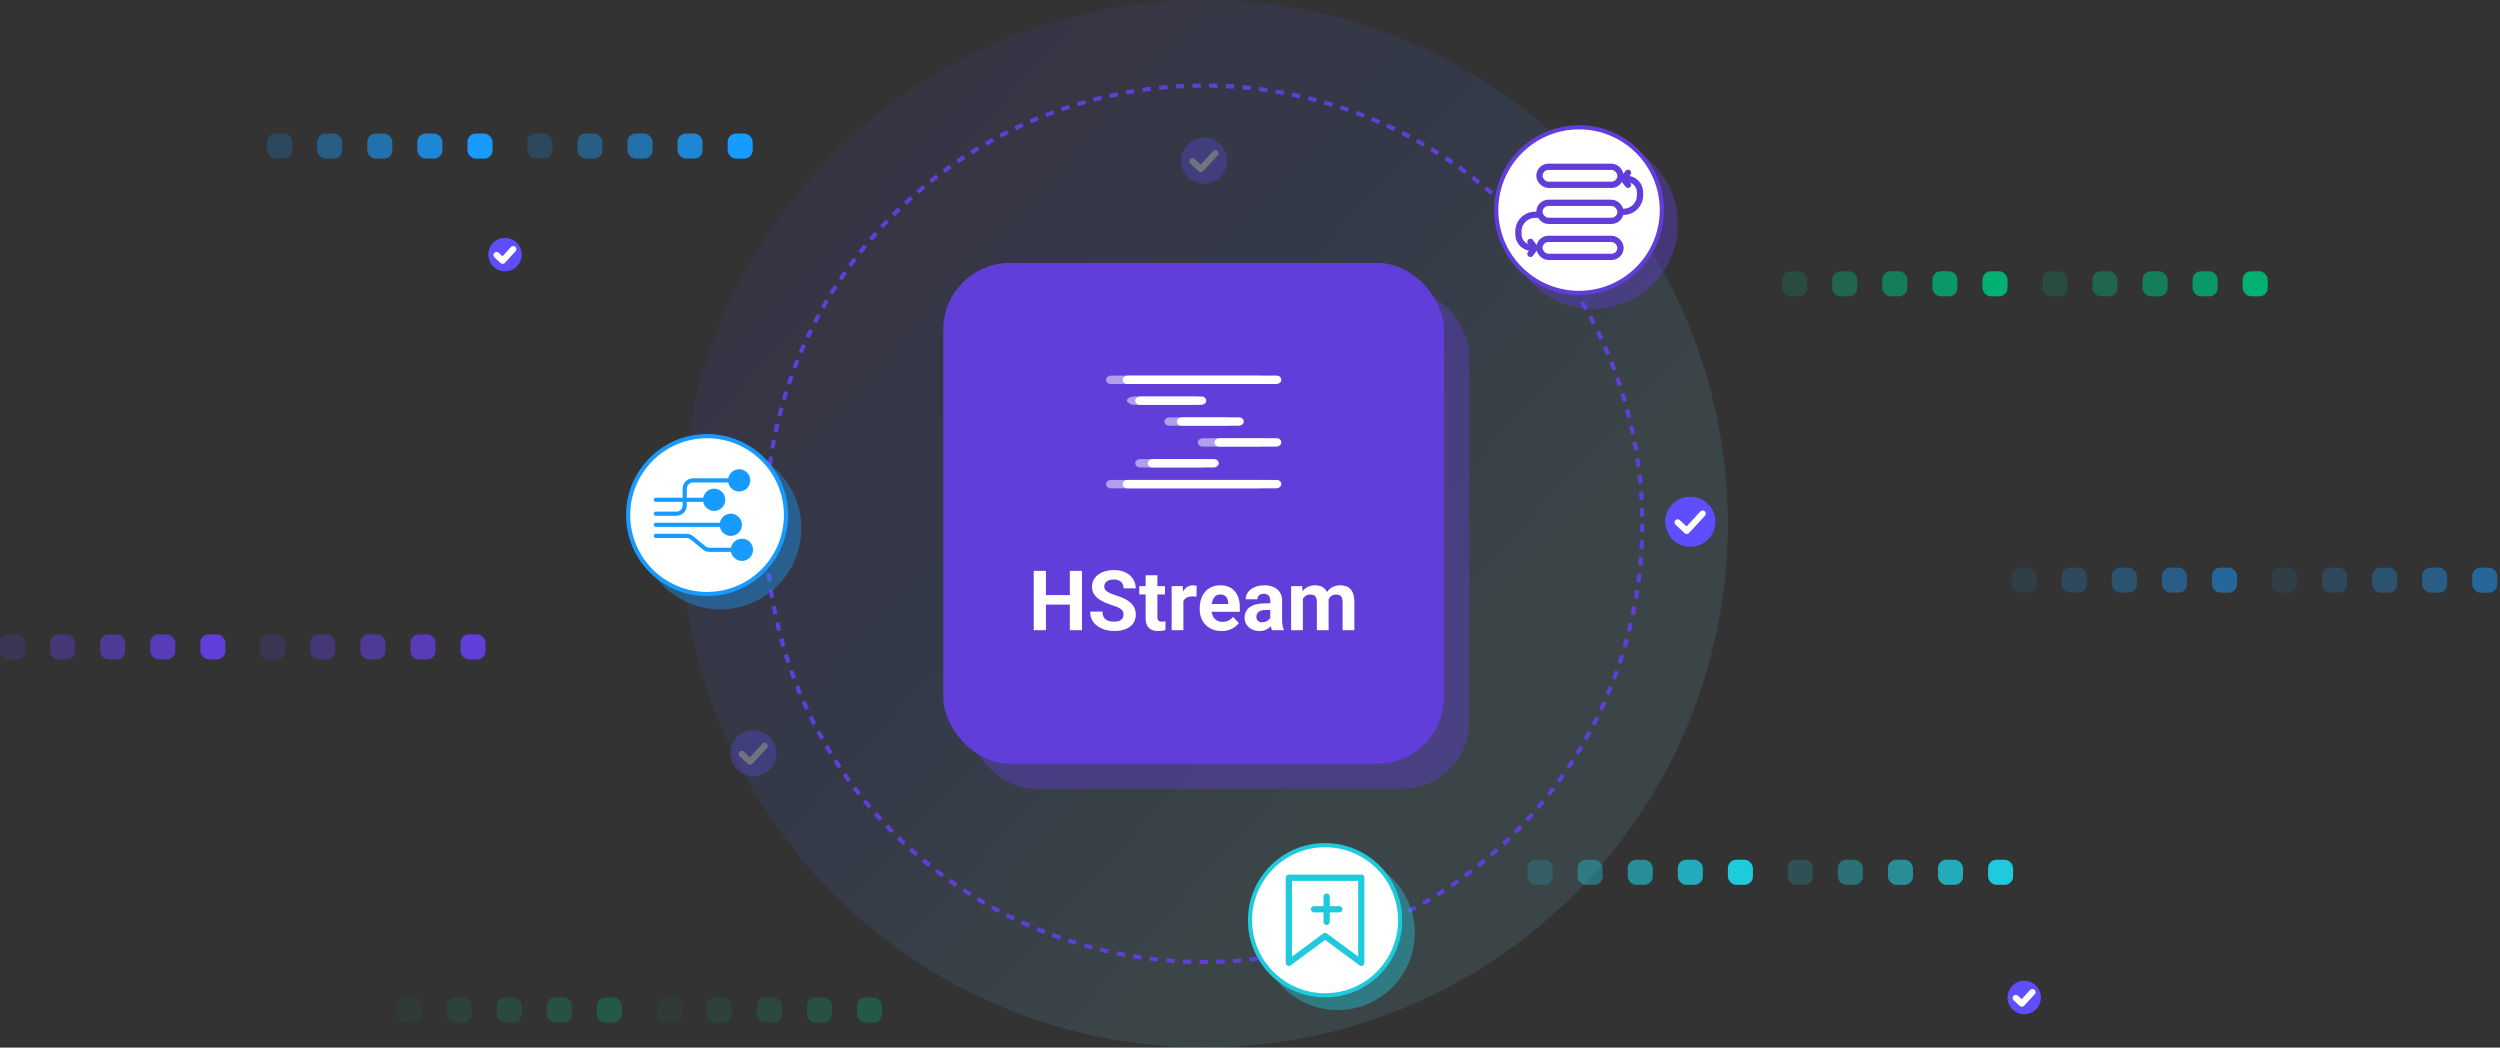 <svg width="599" height="251" viewBox="0 0 599 251" fill="none" xmlns="http://www.w3.org/2000/svg">
<rect x="0" y="0" width="599" height="251" fill="#333333" stroke="none"/>
<circle opacity="0.1" cx="288.5" cy="125.5" r="125.5" fill="url(#paint0_linear_346_1894)"/>
<circle cx="288.5" cy="125.5" r="105" stroke="#613EDA" stroke-dasharray="2 2"/>
<g opacity="0.3">
<circle cx="180.5" cy="180.5" r="5.5" fill="#5E4EFF"/>
<path d="M177.719 180.658L179.72 182.504L183.206 178.723" stroke="white" stroke-width="1.5" stroke-linecap="round" stroke-linejoin="round"/>
</g>
<g opacity="0.3">
<circle cx="288.5" cy="38.5" r="5.5" fill="#5E4EFF"/>
<path d="M285.719 38.658L287.72 40.505L291.206 36.723" stroke="white" stroke-width="1.5" stroke-linecap="round" stroke-linejoin="round"/>
</g>
<circle cx="405" cy="125" r="6" fill="#5E4EFF"/>
<path d="M401.966 125.173L404.149 127.187L407.952 123.062" stroke="white" stroke-width="1.5" stroke-linecap="round" stroke-linejoin="round"/>
<circle cx="121" cy="61" r="4" fill="#5E4EFF"/>
<path d="M118.977 61.115L120.433 62.458L122.968 59.708" stroke="white" stroke-width="1.5" stroke-linecap="round" stroke-linejoin="round"/>
<circle cx="485" cy="239" r="4" fill="#5E4EFF"/>
<path d="M482.977 239.115L484.433 240.458L486.968 237.708" stroke="white" stroke-width="1.5" stroke-linecap="round" stroke-linejoin="round"/>
<ellipse opacity="0.4" cx="172.584" cy="126.587" rx="19.414" ry="19.414" fill="#189BFE"/>
<path d="M188.328 123.414C188.328 133.86 179.86 142.328 169.414 142.328C158.968 142.328 150.5 133.86 150.5 123.414C150.5 112.968 158.968 104.5 169.414 104.5C179.86 104.5 188.328 112.968 188.328 123.414Z" fill="white" stroke="#189BFE"/>
<path d="M157.132 119.252C156.855 119.252 156.632 119.476 156.632 119.752C156.632 120.028 156.855 120.252 157.132 120.252V119.252ZM168.443 119.752C168.443 121.225 169.637 122.419 171.109 122.419C172.582 122.419 173.776 121.225 173.776 119.752C173.776 118.279 172.582 117.085 171.109 117.085C169.637 117.085 168.443 118.279 168.443 119.752ZM157.132 120.252H171.109V119.252H157.132V120.252Z" fill="#189BFE"/>
<path d="M157.132 125.245C156.855 125.245 156.632 125.469 156.632 125.745C156.632 126.021 156.855 126.245 157.132 126.245V125.245ZM172.436 125.745C172.436 127.218 173.63 128.412 175.103 128.412C176.576 128.412 177.77 127.218 177.77 125.745C177.77 124.272 176.576 123.078 175.103 123.078C173.63 123.078 172.436 124.272 172.436 125.745ZM157.132 126.245H175.103V125.245H157.132V126.245Z" fill="#189BFE"/>
<path d="M157.132 127.906C156.855 127.906 156.632 128.13 156.632 128.406C156.632 128.682 156.855 128.906 157.132 128.906V127.906ZM175.099 131.734C175.099 133.207 176.293 134.401 177.765 134.401C179.238 134.401 180.432 133.207 180.432 131.734C180.432 130.262 179.238 129.068 177.765 129.068C176.293 129.068 175.099 130.262 175.099 131.734ZM165.777 128.862L165.459 129.248L165.777 128.862ZM157.132 128.906H164.506V127.906H157.132V128.906ZM165.459 129.248L168.398 131.665L169.033 130.893L166.095 128.476L165.459 129.248ZM169.986 132.234H177.765V131.234H169.986V132.234ZM168.398 131.665C168.845 132.033 169.407 132.234 169.986 132.234V131.234C169.638 131.234 169.302 131.114 169.033 130.893L168.398 131.665ZM164.506 128.906C164.854 128.906 165.191 129.027 165.459 129.248L166.095 128.476C165.647 128.107 165.086 127.906 164.506 127.906V128.906Z" fill="#189BFE"/>
<path d="M157.132 122.585C156.855 122.585 156.632 122.809 156.632 123.085C156.632 123.361 156.855 123.585 157.132 123.585V122.585ZM174.433 115.098C174.433 116.57 175.627 117.764 177.1 117.764C178.573 117.764 179.767 116.57 179.767 115.098C179.767 113.625 178.573 112.431 177.1 112.431C175.627 112.431 174.433 113.625 174.433 115.098ZM157.132 123.585H162.059V122.585H157.132V123.585ZM164.559 121.085V117.098H163.559V121.085H164.559ZM166.059 115.598H177.1V114.598H166.059V115.598ZM164.559 117.098C164.559 116.269 165.231 115.598 166.059 115.598V114.598C164.679 114.598 163.559 115.717 163.559 117.098H164.559ZM162.059 123.585C163.44 123.585 164.559 122.466 164.559 121.085H163.559C163.559 121.913 162.888 122.585 162.059 122.585V123.585Z" fill="#189BFE"/>
<circle opacity="0.4" cx="320.508" cy="223.512" r="18.489" fill="#1FCADD"/>
<circle cx="317.489" cy="220.489" r="17.989" fill="white" stroke="#1FCADD"/>
<path d="M308.811 210.308H326.168V230.683L317.489 224.269L308.811 230.683V210.308Z" stroke="#1FCADD" stroke-width="1.5" stroke-linejoin="round"/>
<path d="M314.848 217.858H320.885" stroke="#1FCADD" stroke-width="1.5" stroke-linecap="round" stroke-linejoin="round"/>
<path d="M317.866 214.836L317.866 220.873" stroke="#1FCADD" stroke-width="1.5" stroke-linecap="round" stroke-linejoin="round"/>
<circle opacity="0.4" cx="381.66" cy="53.66" r="20.34" fill="#613EDA"/>
<circle cx="378.34" cy="50.34" r="19.84" fill="white" stroke="#613EDA"/>
<rect x="368.848" y="39.963" width="19.426" height="4.317" rx="2.158" stroke="#613EDA" stroke-width="1.5" stroke-linecap="round" stroke-linejoin="round"/>
<rect x="368.848" y="48.596" width="19.426" height="4.317" rx="2.158" stroke="#613EDA" stroke-width="1.5" stroke-linecap="round" stroke-linejoin="round"/>
<rect x="368.848" y="57.23" width="19.426" height="4.317" rx="2.158" stroke="#613EDA" stroke-width="1.5" stroke-linecap="round" stroke-linejoin="round"/>
<path d="M388.634 50.754H388.993C391.179 50.754 392.951 48.983 392.951 46.797V46.078C392.951 44.289 391.501 42.84 389.713 42.84V42.84" stroke="#613EDA" stroke-width="1.5" stroke-linecap="round" stroke-linejoin="round"/>
<path d="M390.073 41.401L388.993 42.84L390.073 44.279" stroke="#613EDA" stroke-width="1.5" stroke-linecap="round" stroke-linejoin="round"/>
<path d="M368.128 51.474L367.768 51.474C365.583 51.474 363.811 53.246 363.811 55.431L363.811 56.151C363.811 57.939 365.261 59.389 367.049 59.389V59.389" stroke="#613EDA" stroke-width="1.5" stroke-linecap="round" stroke-linejoin="round"/>
<path d="M366.689 60.828L367.768 59.389L366.689 57.95" stroke="#613EDA" stroke-width="1.5" stroke-linecap="round" stroke-linejoin="round"/>
<rect opacity="0.4" x="232" y="69" width="120" height="120" rx="16" fill="#613EDA"/>
<rect x="226.5" y="63.5" width="119" height="119" rx="15.5" fill="#613EDA" stroke="#613EDA"/>
<path d="M257.162 142.572V144.857H249.74V142.572H257.162ZM250.609 136.781V151H247.68V136.781H250.609ZM259.252 136.781V151H256.332V136.781H259.252ZM269.203 147.279C269.203 147.025 269.164 146.798 269.086 146.596C269.014 146.387 268.878 146.199 268.676 146.029C268.474 145.854 268.191 145.681 267.826 145.512C267.462 145.342 266.99 145.167 266.41 144.984C265.766 144.776 265.154 144.542 264.574 144.281C264.001 144.021 263.493 143.718 263.051 143.373C262.615 143.021 262.27 142.615 262.016 142.152C261.768 141.69 261.645 141.153 261.645 140.541C261.645 139.949 261.775 139.411 262.035 138.93C262.296 138.441 262.66 138.025 263.129 137.68C263.598 137.328 264.151 137.058 264.789 136.869C265.434 136.68 266.14 136.586 266.908 136.586C267.956 136.586 268.871 136.775 269.652 137.152C270.434 137.53 271.039 138.048 271.469 138.705C271.905 139.363 272.123 140.115 272.123 140.961H269.213C269.213 140.544 269.125 140.18 268.949 139.867C268.78 139.548 268.52 139.298 268.168 139.115C267.823 138.933 267.387 138.842 266.859 138.842C266.352 138.842 265.928 138.92 265.59 139.076C265.251 139.226 264.997 139.431 264.828 139.691C264.659 139.945 264.574 140.232 264.574 140.551C264.574 140.792 264.633 141.01 264.75 141.205C264.874 141.4 265.056 141.583 265.297 141.752C265.538 141.921 265.834 142.081 266.186 142.23C266.537 142.38 266.944 142.527 267.406 142.67C268.181 142.904 268.861 143.168 269.447 143.461C270.04 143.754 270.535 144.083 270.932 144.447C271.329 144.812 271.628 145.225 271.83 145.688C272.032 146.15 272.133 146.674 272.133 147.26C272.133 147.878 272.012 148.432 271.771 148.92C271.531 149.408 271.182 149.822 270.727 150.16C270.271 150.499 269.727 150.756 269.096 150.932C268.464 151.107 267.758 151.195 266.977 151.195C266.273 151.195 265.58 151.104 264.896 150.922C264.213 150.733 263.591 150.45 263.031 150.072C262.478 149.695 262.035 149.213 261.703 148.627C261.371 148.041 261.205 147.348 261.205 146.547H264.145C264.145 146.99 264.213 147.364 264.35 147.67C264.486 147.976 264.678 148.223 264.926 148.412C265.18 148.601 265.479 148.738 265.824 148.822C266.176 148.907 266.56 148.949 266.977 148.949C267.484 148.949 267.901 148.878 268.227 148.734C268.559 148.591 268.803 148.393 268.959 148.139C269.122 147.885 269.203 147.598 269.203 147.279ZM279.125 140.434V142.426H272.973V140.434H279.125ZM274.496 137.826H277.309V147.816C277.309 148.122 277.348 148.357 277.426 148.52C277.51 148.682 277.634 148.796 277.797 148.861C277.96 148.92 278.165 148.949 278.412 148.949C278.588 148.949 278.744 148.943 278.881 148.93C279.024 148.91 279.145 148.891 279.242 148.871L279.252 150.941C279.011 151.02 278.751 151.081 278.471 151.127C278.191 151.173 277.882 151.195 277.543 151.195C276.924 151.195 276.384 151.094 275.922 150.893C275.466 150.684 275.115 150.352 274.867 149.896C274.62 149.441 274.496 148.842 274.496 148.1V137.826ZM283.539 142.738V151H280.727V140.434H283.373L283.539 142.738ZM286.723 140.365L286.674 142.973C286.537 142.953 286.371 142.937 286.176 142.924C285.987 142.904 285.814 142.895 285.658 142.895C285.261 142.895 284.916 142.947 284.623 143.051C284.337 143.148 284.096 143.295 283.9 143.49C283.712 143.686 283.568 143.923 283.471 144.203C283.38 144.483 283.327 144.802 283.314 145.16L282.748 144.984C282.748 144.301 282.816 143.673 282.953 143.1C283.09 142.52 283.288 142.016 283.549 141.586C283.816 141.156 284.141 140.824 284.525 140.59C284.91 140.355 285.349 140.238 285.844 140.238C286 140.238 286.16 140.251 286.322 140.277C286.485 140.297 286.618 140.326 286.723 140.365ZM292.719 151.195C291.898 151.195 291.163 151.065 290.512 150.805C289.861 150.538 289.307 150.17 288.852 149.701C288.402 149.232 288.057 148.689 287.816 148.07C287.576 147.445 287.455 146.781 287.455 146.078V145.688C287.455 144.887 287.569 144.154 287.797 143.49C288.025 142.826 288.35 142.25 288.773 141.762C289.203 141.273 289.724 140.899 290.336 140.639C290.948 140.372 291.638 140.238 292.406 140.238C293.155 140.238 293.819 140.362 294.398 140.609C294.978 140.857 295.463 141.208 295.854 141.664C296.251 142.12 296.55 142.667 296.752 143.305C296.954 143.936 297.055 144.639 297.055 145.414V146.586H288.656V144.711H294.291V144.496C294.291 144.105 294.219 143.757 294.076 143.451C293.939 143.139 293.731 142.891 293.451 142.709C293.171 142.527 292.813 142.436 292.377 142.436C292.006 142.436 291.687 142.517 291.42 142.68C291.153 142.842 290.935 143.07 290.766 143.363C290.603 143.656 290.479 144.001 290.395 144.398C290.316 144.789 290.277 145.219 290.277 145.688V146.078C290.277 146.501 290.336 146.892 290.453 147.25C290.577 147.608 290.749 147.917 290.971 148.178C291.199 148.438 291.472 148.64 291.791 148.783C292.117 148.926 292.484 148.998 292.895 148.998C293.402 148.998 293.874 148.9 294.311 148.705C294.753 148.503 295.134 148.201 295.453 147.797L296.82 149.281C296.599 149.6 296.296 149.906 295.912 150.199C295.535 150.492 295.079 150.733 294.545 150.922C294.011 151.104 293.402 151.195 292.719 151.195ZM304.359 148.617V143.91C304.359 143.572 304.304 143.282 304.193 143.041C304.083 142.794 303.91 142.602 303.676 142.465C303.448 142.328 303.152 142.26 302.787 142.26C302.475 142.26 302.204 142.315 301.977 142.426C301.749 142.53 301.573 142.683 301.449 142.885C301.326 143.08 301.264 143.311 301.264 143.578H298.451C298.451 143.129 298.555 142.702 298.764 142.299C298.972 141.895 299.275 141.54 299.672 141.234C300.069 140.922 300.541 140.678 301.088 140.502C301.641 140.326 302.26 140.238 302.943 140.238C303.764 140.238 304.493 140.375 305.131 140.648C305.769 140.922 306.27 141.332 306.635 141.879C307.006 142.426 307.191 143.109 307.191 143.93V148.451C307.191 149.031 307.227 149.506 307.299 149.877C307.37 150.242 307.475 150.561 307.611 150.834V151H304.77C304.633 150.714 304.529 150.355 304.457 149.926C304.392 149.49 304.359 149.053 304.359 148.617ZM304.73 144.564L304.75 146.156H303.178C302.807 146.156 302.484 146.199 302.211 146.283C301.938 146.368 301.713 146.488 301.537 146.645C301.361 146.794 301.231 146.97 301.146 147.172C301.068 147.374 301.029 147.595 301.029 147.836C301.029 148.077 301.085 148.295 301.195 148.49C301.306 148.679 301.465 148.829 301.674 148.939C301.882 149.044 302.126 149.096 302.406 149.096C302.829 149.096 303.197 149.011 303.51 148.842C303.822 148.673 304.063 148.464 304.232 148.217C304.408 147.969 304.499 147.735 304.506 147.514L305.248 148.705C305.144 148.972 305.001 149.249 304.818 149.535C304.643 149.822 304.418 150.092 304.145 150.346C303.871 150.593 303.542 150.798 303.158 150.961C302.774 151.117 302.318 151.195 301.791 151.195C301.12 151.195 300.512 151.062 299.965 150.795C299.424 150.521 298.995 150.147 298.676 149.672C298.363 149.19 298.207 148.643 298.207 148.031C298.207 147.478 298.311 146.986 298.52 146.557C298.728 146.127 299.034 145.766 299.438 145.473C299.848 145.173 300.359 144.949 300.971 144.799C301.583 144.643 302.292 144.564 303.1 144.564H304.73ZM312.172 142.621V151H309.35V140.434H311.996L312.172 142.621ZM311.781 145.346H311C311 144.61 311.088 143.933 311.264 143.314C311.446 142.689 311.71 142.149 312.055 141.693C312.406 141.231 312.839 140.873 313.354 140.619C313.868 140.365 314.464 140.238 315.141 140.238C315.609 140.238 316.039 140.31 316.43 140.453C316.82 140.59 317.156 140.808 317.436 141.107C317.722 141.4 317.943 141.785 318.1 142.26C318.256 142.729 318.334 143.292 318.334 143.949V151H315.521V144.262C315.521 143.78 315.456 143.409 315.326 143.148C315.196 142.888 315.01 142.706 314.77 142.602C314.535 142.497 314.252 142.445 313.92 142.445C313.555 142.445 313.236 142.52 312.963 142.67C312.696 142.82 312.475 143.028 312.299 143.295C312.123 143.555 311.993 143.861 311.908 144.213C311.824 144.564 311.781 144.942 311.781 145.346ZM318.07 145.023L317.064 145.15C317.064 144.46 317.149 143.819 317.318 143.227C317.494 142.634 317.751 142.113 318.09 141.664C318.435 141.215 318.861 140.867 319.369 140.619C319.877 140.365 320.463 140.238 321.127 140.238C321.635 140.238 322.097 140.313 322.514 140.463C322.93 140.606 323.285 140.837 323.578 141.156C323.878 141.469 324.105 141.879 324.262 142.387C324.424 142.895 324.506 143.516 324.506 144.252V151H321.684V144.252C321.684 143.764 321.618 143.393 321.488 143.139C321.365 142.878 321.182 142.699 320.941 142.602C320.707 142.497 320.427 142.445 320.102 142.445C319.763 142.445 319.467 142.514 319.213 142.65C318.959 142.781 318.747 142.963 318.578 143.197C318.409 143.432 318.282 143.705 318.197 144.018C318.113 144.324 318.07 144.659 318.07 145.023Z" fill="white"/>
<path opacity="0.5" fill-rule="evenodd" clip-rule="evenodd" d="M266.078 92H301.838C302.391 92 302.912 91.652 302.989 91.145C303.082 90.528 302.569 90 301.921 90H266.162C265.609 90 265.087 90.348 265.011 90.855C264.917 91.472 265.432 92 266.078 92Z" fill="white"/>
<path opacity="0.5" fill-rule="evenodd" clip-rule="evenodd" d="M266.078 117H301.838C302.391 117 302.912 116.652 302.989 116.145C303.082 115.528 302.569 115 301.921 115H266.162C265.609 115 265.087 115.348 265.011 115.855C264.917 116.472 265.432 117 266.078 117Z" fill="white"/>
<path opacity="0.5" fill-rule="evenodd" clip-rule="evenodd" d="M271.674 97H285.82C286.381 97 286.911 96.652 286.989 96.145C287.083 95.528 286.562 95 285.904 95H271.758C271.197 95 270.084 95.348 270.006 95.855C269.911 96.472 271.016 97 271.674 97Z" fill="white"/>
<path opacity="0.5" fill-rule="evenodd" clip-rule="evenodd" d="M273.096 112H287.819C288.381 112 288.911 111.652 288.989 111.145C289.083 110.528 288.562 110 287.904 110H273.18C272.619 110 272.089 110.348 272.011 110.855C271.916 111.472 272.439 112 273.096 112Z" fill="white"/>
<path opacity="0.5" fill-rule="evenodd" clip-rule="evenodd" d="M280.099 102H293.816C294.379 102 294.91 101.652 294.989 101.146C295.084 100.528 294.561 100 293.901 100H280.184C279.621 100 279.09 100.348 279.011 100.855C278.916 101.472 279.44 102 280.099 102Z" fill="white"/>
<path opacity="0.5" fill-rule="evenodd" clip-rule="evenodd" d="M288.099 107H301.816C302.379 107 302.91 106.652 302.989 106.145C303.084 105.528 302.561 105 301.901 105H288.184C287.621 105 287.09 105.348 287.011 105.855C286.916 106.472 287.44 107 288.099 107Z" fill="white"/>
<path fill-rule="evenodd" clip-rule="evenodd" d="M270.079 92H305.838C306.39 92 306.913 91.652 306.989 91.145C307.083 90.528 306.568 90 305.922 90H270.162C269.61 90 269.088 90.348 269.011 90.855C268.917 91.472 269.432 92 270.079 92Z" fill="white"/>
<path fill-rule="evenodd" clip-rule="evenodd" d="M270.079 117H305.838C306.39 117 306.913 116.652 306.989 116.145C307.083 115.528 306.568 115 305.922 115H270.162C269.61 115 269.088 115.348 269.011 115.855C268.917 116.472 269.432 117 270.079 117Z" fill="white"/>
<path fill-rule="evenodd" clip-rule="evenodd" d="M273.096 97H287.82C288.381 97 288.911 96.652 288.989 96.145C289.083 95.528 288.562 95 287.905 95H273.18C272.619 95 272.089 95.348 272.011 95.855C271.916 96.472 272.438 97 273.096 97Z" fill="white"/>
<path fill-rule="evenodd" clip-rule="evenodd" d="M276.096 112H290.82C291.381 112 291.911 111.652 291.989 111.145C292.084 110.528 291.561 110 290.904 110H276.181C275.619 110 275.089 110.348 275.011 110.855C274.917 111.472 275.439 112 276.096 112Z" fill="white"/>
<path fill-rule="evenodd" clip-rule="evenodd" d="M296.816 102C297.379 102 297.91 101.652 297.989 101.146C298.084 100.528 297.56 100 296.901 100H283.184C282.621 100 282.09 100.348 282.011 100.855C281.916 101.472 282.44 102 283.099 102H296.816Z" fill="white"/>
<path fill-rule="evenodd" clip-rule="evenodd" d="M292.099 107H305.817C306.379 107 306.911 106.652 306.989 106.145C307.085 105.528 306.561 105 305.901 105H292.184C291.621 105 291.089 105.348 291.011 105.855C290.916 106.472 291.44 107 292.099 107Z" fill="white"/>
<rect opacity="0.2" x="64" y="32" width="6" height="6" rx="2" fill="#189BFE"/>
<rect opacity="0.4" x="76" y="32" width="6" height="6" rx="2" fill="#189BFE"/>
<rect opacity="0.6" x="88" y="32" width="6" height="6" rx="2" fill="#189BFE"/>
<rect opacity="0.8" x="100" y="32" width="6" height="6" rx="2" fill="#189BFE"/>
<rect x="112" y="32" width="6" height="6" rx="2" fill="#189BFE"/>
<rect opacity="0.2" x="126.344" y="32" width="6" height="6" rx="2" fill="#189BFE"/>
<rect opacity="0.4" x="138.344" y="32" width="6" height="6" rx="2" fill="#189BFE"/>
<rect opacity="0.6" x="150.344" y="32" width="6" height="6" rx="2" fill="#189BFE"/>
<rect opacity="0.8" x="162.344" y="32" width="6" height="6" rx="2" fill="#189BFE"/>
<rect x="174.344" y="32" width="6" height="6" rx="2" fill="#189BFE"/>
<g opacity="0.5">
<rect opacity="0.2" x="482" y="136" width="6" height="6" rx="2" fill="#189BFE"/>
<rect opacity="0.4" x="494" y="136" width="6" height="6" rx="2" fill="#189BFE"/>
<rect opacity="0.6" x="506" y="136" width="6" height="6" rx="2" fill="#189BFE"/>
<rect opacity="0.8" x="518" y="136" width="6" height="6" rx="2" fill="#189BFE"/>
<rect x="530" y="136" width="6" height="6" rx="2" fill="#189BFE"/>
<rect opacity="0.2" x="544.344" y="136" width="6" height="6" rx="2" fill="#189BFE"/>
<rect opacity="0.4" x="556.344" y="136" width="6" height="6" rx="2" fill="#189BFE"/>
<rect opacity="0.6" x="568.344" y="136" width="6" height="6" rx="2" fill="#189BFE"/>
<rect opacity="0.8" x="580.344" y="136" width="6" height="6" rx="2" fill="#189BFE"/>
<rect x="592.344" y="136" width="6" height="6" rx="2" fill="#189BFE"/>
</g>
<rect opacity="0.2" x="366" y="206" width="6" height="6" rx="2" fill="#1FCADD"/>
<rect opacity="0.4" x="378" y="206" width="6" height="6" rx="2" fill="#1FCADD"/>
<rect opacity="0.6" x="390" y="206" width="6" height="6" rx="2" fill="#1FCADD"/>
<rect opacity="0.8" x="402" y="206" width="6" height="6" rx="2" fill="#1FCADD"/>
<rect x="414" y="206" width="6" height="6" rx="2" fill="#1FCADD"/>
<rect opacity="0.2" x="428.344" y="206" width="6" height="6" rx="2" fill="#1FCADD"/>
<rect opacity="0.4" x="440.344" y="206" width="6" height="6" rx="2" fill="#1FCADD"/>
<rect opacity="0.6" x="452.344" y="206" width="6" height="6" rx="2" fill="#1FCADD"/>
<rect opacity="0.8" x="464.344" y="206" width="6" height="6" rx="2" fill="#1FCADD"/>
<rect x="476.344" y="206" width="6" height="6" rx="2" fill="#1FCADD"/>
<rect opacity="0.2" y="152" width="6" height="6" rx="2" fill="#613EDA"/>
<rect opacity="0.4" x="12" y="152" width="6" height="6" rx="2" fill="#613EDA"/>
<rect opacity="0.6" x="24" y="152" width="6" height="6" rx="2" fill="#613EDA"/>
<rect opacity="0.8" x="36" y="152" width="6" height="6" rx="2" fill="#613EDA"/>
<rect x="48" y="152" width="6" height="6" rx="2" fill="#613EDA"/>
<rect opacity="0.2" x="62.344" y="152" width="6" height="6" rx="2" fill="#613EDA"/>
<rect opacity="0.4" x="74.344" y="152" width="6" height="6" rx="2" fill="#613EDA"/>
<rect opacity="0.6" x="86.344" y="152" width="6" height="6" rx="2" fill="#613EDA"/>
<rect opacity="0.8" x="98.344" y="152" width="6" height="6" rx="2" fill="#613EDA"/>
<rect x="110.344" y="152" width="6" height="6" rx="2" fill="#613EDA"/>
<rect opacity="0.2" x="427" y="65" width="6" height="6" rx="2" fill="#00B173"/>
<rect opacity="0.4" x="439" y="65" width="6" height="6" rx="2" fill="#00B173"/>
<rect opacity="0.6" x="451" y="65" width="6" height="6" rx="2" fill="#00B173"/>
<rect opacity="0.8" x="463" y="65" width="6" height="6" rx="2" fill="#00B173"/>
<rect x="475" y="65" width="6" height="6" rx="2" fill="#00B173"/>
<rect opacity="0.2" x="489.344" y="65" width="6" height="6" rx="2" fill="#00B173"/>
<rect opacity="0.4" x="501.344" y="65" width="6" height="6" rx="2" fill="#00B173"/>
<rect opacity="0.6" x="513.344" y="65" width="6" height="6" rx="2" fill="#00B173"/>
<rect opacity="0.8" x="525.344" y="65" width="6" height="6" rx="2" fill="#00B173"/>
<rect x="537.344" y="65" width="6" height="6" rx="2" fill="#00B173"/>
<g opacity="0.3">
<rect opacity="0.2" x="95" y="239" width="6" height="6" rx="2" fill="#00B173"/>
<rect opacity="0.4" x="107" y="239" width="6" height="6" rx="2" fill="#00B173"/>
<rect opacity="0.6" x="119" y="239" width="6" height="6" rx="2" fill="#00B173"/>
<rect opacity="0.8" x="131" y="239" width="6" height="6" rx="2" fill="#00B173"/>
<rect x="143" y="239" width="6" height="6" rx="2" fill="#00B173"/>
<rect opacity="0.2" x="157.344" y="239" width="6" height="6" rx="2" fill="#00B173"/>
<rect opacity="0.4" x="169.344" y="239" width="6" height="6" rx="2" fill="#00B173"/>
<rect opacity="0.6" x="181.344" y="239" width="6" height="6" rx="2" fill="#00B173"/>
<rect opacity="0.8" x="193.344" y="239" width="6" height="6" rx="2" fill="#00B173"/>
<rect x="205.344" y="239" width="6" height="6" rx="2" fill="#00B173"/>
</g>
<defs>
<linearGradient id="paint0_linear_346_1894" x1="422.335" y1="74.016" x2="244.474" y2="-88.931" gradientUnits="userSpaceOnUse">
<stop stop-color="#83E4FF"/>
<stop offset="0.365" stop-color="#3872FF"/>
<stop offset="0.804" stop-color="#613EDA"/>
<stop offset="1" stop-color="#9870FF"/>
</linearGradient>
</defs>
</svg>

